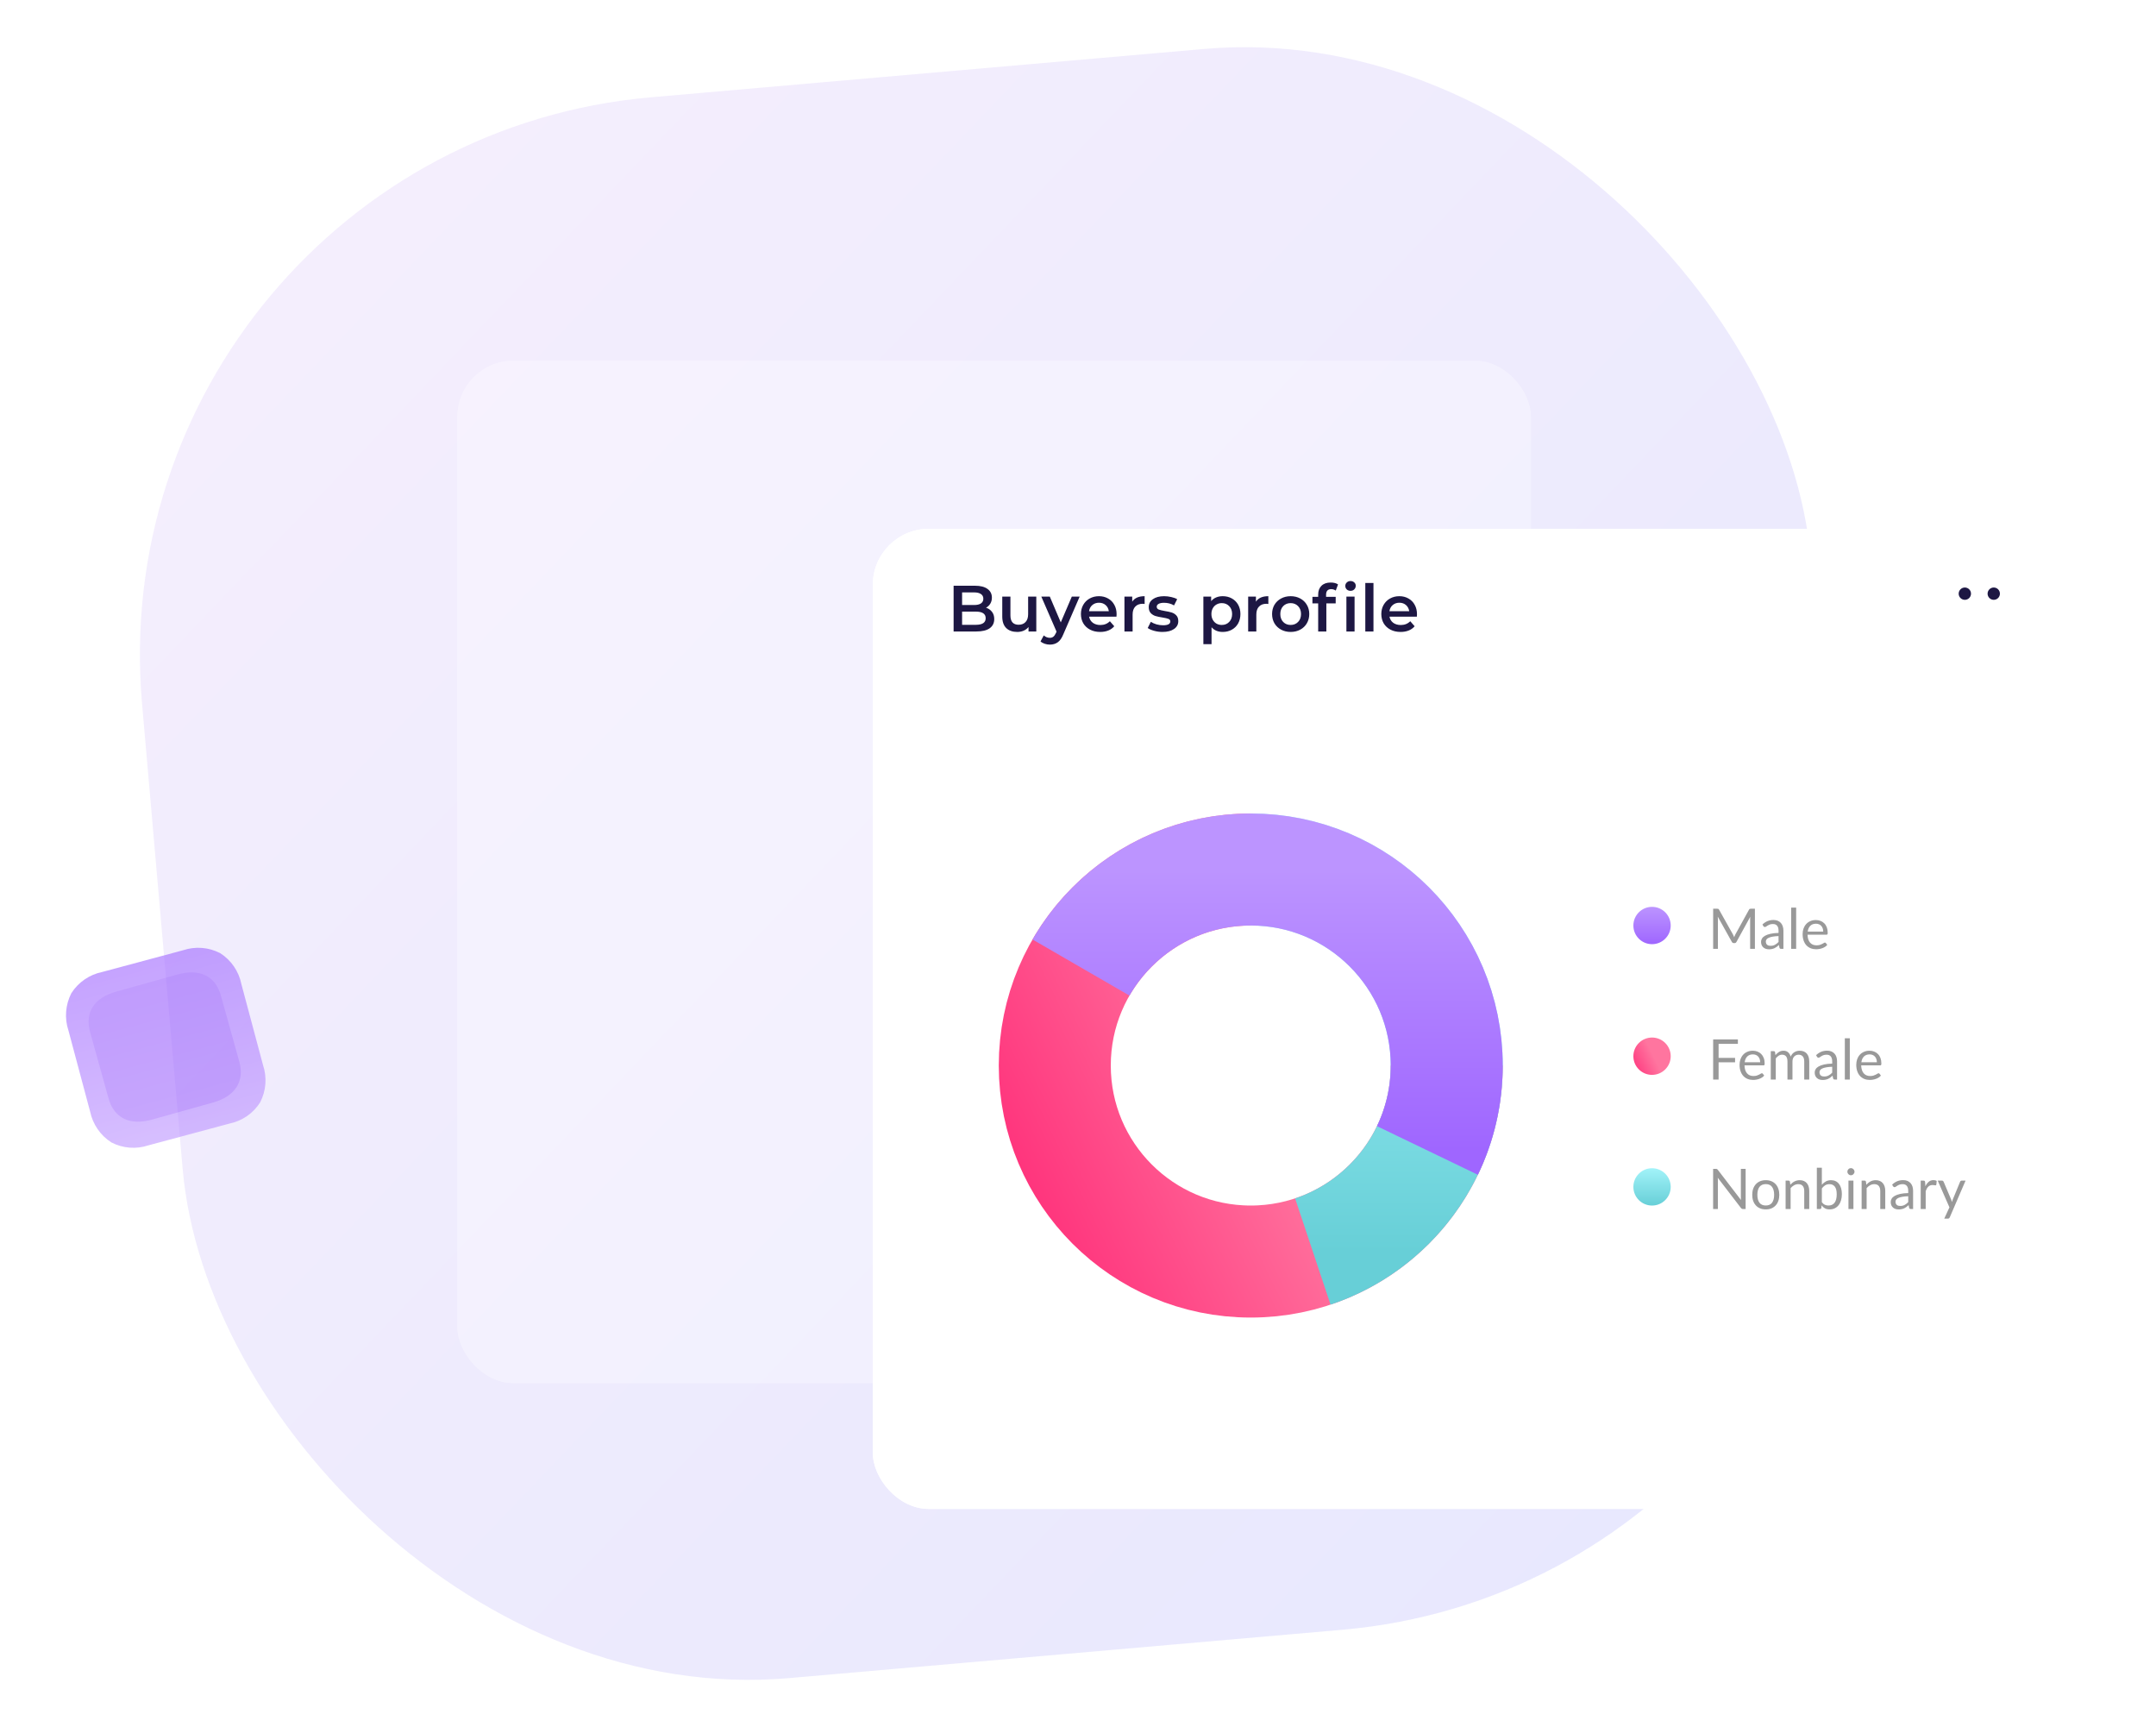 <svg width="462" height="370" viewBox="0 0 462 370" fill="none" xmlns="http://www.w3.org/2000/svg">
<rect opacity="0.7" width="359" height="340.016" rx="120" transform="matrix(0.996 -0.087 0.087 0.996 20 31.279)" fill="url(#paint0_linear)"/>
<g opacity="0.3" filter="url(#filter0_d)">
<rect x="98.013" y="73.281" width="230.039" height="219.01" rx="12" fill="white"/>
<rect x="98.513" y="73.781" width="229.039" height="218.01" rx="11.5" stroke="white"/>
</g>
<g opacity="0.6">
<path d="M23.856 244.732C26.325 246.019 29.204 246.241 31.827 245.357L49.132 240.71C51.864 240.156 54.246 238.521 55.742 236.169C57.027 233.695 57.248 230.81 56.362 228.162L51.725 210.821C51.172 208.084 49.541 205.697 47.194 204.198C44.725 202.911 41.846 202.689 39.204 203.577L21.899 208.224C19.187 208.774 16.785 210.413 15.289 212.765C14.023 215.235 13.783 218.125 14.67 220.772L19.306 238.113C19.878 240.845 21.509 243.233 23.856 244.732Z" fill="url(#paint1_linear)"/>
<g opacity="0.5" filter="url(#filter1_f)">
<path d="M32.593 239.844L45.644 236.196C50.377 234.873 52.454 231.66 51.289 227.475L47.344 213.302C46.16 209.049 42.74 207.432 38.006 208.755L24.956 212.403C20.146 213.748 18.132 216.884 19.316 221.137L23.261 235.311C24.425 239.495 27.783 241.189 32.593 239.844Z" fill="#8A48F9"/>
</g>
</g>
<g filter="url(#filter2_d)">
<rect x="187.029" y="109.283" width="254.97" height="209.969" rx="12" fill="white"/>
<rect x="187.529" y="109.783" width="253.97" height="208.969" rx="11.5" stroke="white"/>
</g>
<path d="M211.288 130.184C211.829 130.362 212.259 130.66 212.576 131.08C212.893 131.491 213.052 132.004 213.052 132.62C213.052 133.47 212.725 134.128 212.072 134.594C211.419 135.052 210.467 135.28 209.216 135.28H204.344V125.48H208.936C210.093 125.48 210.985 125.709 211.61 126.166C212.235 126.614 212.548 127.235 212.548 128.028C212.548 128.514 212.436 128.943 212.212 129.316C211.988 129.69 211.68 129.979 211.288 130.184ZM206.164 126.908V129.61H208.74C209.375 129.61 209.86 129.498 210.196 129.274C210.541 129.041 210.714 128.705 210.714 128.266C210.714 127.818 210.541 127.482 210.196 127.258C209.86 127.025 209.375 126.908 208.74 126.908H206.164ZM209.104 133.852C210.513 133.852 211.218 133.381 211.218 132.438C211.218 131.496 210.513 131.024 209.104 131.024H206.164V133.852H209.104ZM222.064 127.804V135.28H220.398V134.328C220.118 134.664 219.768 134.926 219.348 135.112C218.928 135.29 218.476 135.378 217.99 135.378C216.992 135.378 216.203 135.103 215.624 134.552C215.055 133.992 214.77 133.166 214.77 132.074V127.804H216.52V131.836C216.52 132.508 216.67 133.012 216.968 133.348C217.276 133.675 217.71 133.838 218.27 133.838C218.896 133.838 219.39 133.647 219.754 133.264C220.128 132.872 220.314 132.312 220.314 131.584V127.804H222.064ZM231.356 127.804L227.856 135.882C227.529 136.694 227.132 137.264 226.666 137.59C226.199 137.926 225.634 138.094 224.972 138.094C224.598 138.094 224.23 138.034 223.866 137.912C223.502 137.791 223.203 137.623 222.97 137.408L223.67 136.12C223.838 136.279 224.034 136.405 224.258 136.498C224.491 136.592 224.724 136.638 224.958 136.638C225.266 136.638 225.518 136.559 225.714 136.4C225.919 136.242 226.106 135.976 226.274 135.602L226.4 135.308L223.138 127.804H224.958L227.31 133.334L229.676 127.804H231.356ZM239.272 131.584C239.272 131.706 239.263 131.878 239.244 132.102H233.378C233.481 132.653 233.747 133.092 234.176 133.418C234.615 133.736 235.156 133.894 235.8 133.894C236.622 133.894 237.298 133.624 237.83 133.082L238.768 134.16C238.432 134.562 238.008 134.865 237.494 135.07C236.981 135.276 236.402 135.378 235.758 135.378C234.937 135.378 234.214 135.215 233.588 134.888C232.963 134.562 232.478 134.109 232.132 133.53C231.796 132.942 231.628 132.28 231.628 131.542C231.628 130.814 231.792 130.161 232.118 129.582C232.454 128.994 232.916 128.537 233.504 128.21C234.092 127.884 234.755 127.72 235.492 127.72C236.22 127.72 236.869 127.884 237.438 128.21C238.017 128.528 238.465 128.98 238.782 129.568C239.109 130.147 239.272 130.819 239.272 131.584ZM235.492 129.12C234.932 129.12 234.456 129.288 234.064 129.624C233.682 129.951 233.448 130.39 233.364 130.94H237.606C237.532 130.399 237.303 129.96 236.92 129.624C236.538 129.288 236.062 129.12 235.492 129.12ZM242.619 128.896C243.123 128.112 244.01 127.72 245.279 127.72V129.386C245.13 129.358 244.995 129.344 244.873 129.344C244.192 129.344 243.66 129.545 243.277 129.946C242.895 130.338 242.703 130.908 242.703 131.654V135.28H240.953V127.804H242.619V128.896ZM249.101 135.378C248.495 135.378 247.902 135.299 247.323 135.14C246.745 134.982 246.283 134.781 245.937 134.538L246.609 133.208C246.945 133.432 247.347 133.614 247.813 133.754C248.289 133.885 248.756 133.95 249.213 133.95C250.259 133.95 250.781 133.675 250.781 133.124C250.781 132.863 250.646 132.681 250.375 132.578C250.114 132.476 249.689 132.378 249.101 132.284C248.485 132.191 247.981 132.084 247.589 131.962C247.207 131.841 246.871 131.631 246.581 131.332C246.301 131.024 246.161 130.6 246.161 130.058C246.161 129.349 246.455 128.784 247.043 128.364C247.641 127.935 248.443 127.72 249.451 127.72C249.965 127.72 250.478 127.781 250.991 127.902C251.505 128.014 251.925 128.168 252.251 128.364L251.579 129.694C250.945 129.321 250.231 129.134 249.437 129.134C248.924 129.134 248.532 129.214 248.261 129.372C248 129.522 247.869 129.722 247.869 129.974C247.869 130.254 248.009 130.455 248.289 130.576C248.579 130.688 249.022 130.796 249.619 130.898C250.217 130.992 250.707 131.099 251.089 131.22C251.472 131.342 251.799 131.547 252.069 131.836C252.349 132.126 252.489 132.536 252.489 133.068C252.489 133.768 252.186 134.328 251.579 134.748C250.973 135.168 250.147 135.378 249.101 135.378ZM262.01 127.72C262.738 127.72 263.386 127.879 263.956 128.196C264.534 128.514 264.987 128.962 265.314 129.54C265.64 130.119 265.804 130.786 265.804 131.542C265.804 132.298 265.64 132.97 265.314 133.558C264.987 134.137 264.534 134.585 263.956 134.902C263.386 135.22 262.738 135.378 262.01 135.378C261.002 135.378 260.204 135.042 259.616 134.37V137.996H257.866V127.804H259.532V128.784C259.821 128.43 260.176 128.164 260.596 127.986C261.025 127.809 261.496 127.72 262.01 127.72ZM261.814 133.88C262.458 133.88 262.985 133.666 263.396 133.236C263.816 132.807 264.026 132.242 264.026 131.542C264.026 130.842 263.816 130.278 263.396 129.848C262.985 129.419 262.458 129.204 261.814 129.204C261.394 129.204 261.016 129.302 260.68 129.498C260.344 129.685 260.078 129.956 259.882 130.31C259.686 130.665 259.588 131.076 259.588 131.542C259.588 132.009 259.686 132.42 259.882 132.774C260.078 133.129 260.344 133.404 260.68 133.6C261.016 133.787 261.394 133.88 261.814 133.88ZM269.129 128.896C269.633 128.112 270.52 127.72 271.789 127.72V129.386C271.64 129.358 271.505 129.344 271.383 129.344C270.702 129.344 270.17 129.545 269.787 129.946C269.405 130.338 269.213 130.908 269.213 131.654V135.28H267.463V127.804H269.129V128.896ZM276.565 135.378C275.809 135.378 275.128 135.215 274.521 134.888C273.915 134.562 273.439 134.109 273.093 133.53C272.757 132.942 272.589 132.28 272.589 131.542C272.589 130.805 272.757 130.147 273.093 129.568C273.439 128.99 273.915 128.537 274.521 128.21C275.128 127.884 275.809 127.72 276.565 127.72C277.331 127.72 278.017 127.884 278.623 128.21C279.23 128.537 279.701 128.99 280.037 129.568C280.383 130.147 280.555 130.805 280.555 131.542C280.555 132.28 280.383 132.942 280.037 133.53C279.701 134.109 279.23 134.562 278.623 134.888C278.017 135.215 277.331 135.378 276.565 135.378ZM276.565 133.88C277.209 133.88 277.741 133.666 278.161 133.236C278.581 132.807 278.791 132.242 278.791 131.542C278.791 130.842 278.581 130.278 278.161 129.848C277.741 129.419 277.209 129.204 276.565 129.204C275.921 129.204 275.389 129.419 274.969 129.848C274.559 130.278 274.353 130.842 274.353 131.542C274.353 132.242 274.559 132.807 274.969 133.236C275.389 133.666 275.921 133.88 276.565 133.88ZM285.267 126.208C284.529 126.208 284.161 126.61 284.161 127.412V127.86H286.219V129.26H284.217V135.28H282.467V129.26H281.235V127.86H282.467V127.384C282.467 126.582 282.7 125.952 283.167 125.494C283.633 125.028 284.291 124.794 285.141 124.794C285.813 124.794 286.34 124.93 286.723 125.2L286.233 126.516C285.934 126.311 285.612 126.208 285.267 126.208ZM288.515 127.804H290.265V135.28H288.515V127.804ZM289.397 126.572C289.079 126.572 288.813 126.474 288.599 126.278C288.384 126.073 288.277 125.821 288.277 125.522C288.277 125.224 288.384 124.976 288.599 124.78C288.813 124.575 289.079 124.472 289.397 124.472C289.714 124.472 289.98 124.57 290.195 124.766C290.409 124.953 290.517 125.191 290.517 125.48C290.517 125.788 290.409 126.05 290.195 126.264C289.989 126.47 289.723 126.572 289.397 126.572ZM292.565 124.892H294.315V135.28H292.565V124.892ZM303.64 131.584C303.64 131.706 303.63 131.878 303.612 132.102H297.746C297.848 132.653 298.114 133.092 298.544 133.418C298.982 133.736 299.524 133.894 300.168 133.894C300.989 133.894 301.666 133.624 302.198 133.082L303.136 134.16C302.8 134.562 302.375 134.865 301.862 135.07C301.348 135.276 300.77 135.378 300.126 135.378C299.304 135.378 298.581 135.215 297.956 134.888C297.33 134.562 296.845 134.109 296.5 133.53C296.164 132.942 295.996 132.28 295.996 131.542C295.996 130.814 296.159 130.161 296.486 129.582C296.822 128.994 297.284 128.537 297.872 128.21C298.46 127.884 299.122 127.72 299.86 127.72C300.588 127.72 301.236 127.884 301.806 128.21C302.384 128.528 302.832 128.98 303.15 129.568C303.476 130.147 303.64 130.819 303.64 131.584ZM299.86 129.12C299.3 129.12 298.824 129.288 298.432 129.624C298.049 129.951 297.816 130.39 297.732 130.94H301.974C301.899 130.399 301.67 129.96 301.288 129.624C300.905 129.288 300.429 129.12 299.86 129.12Z" fill="#1D1743"/>
<path d="M421.037 125.86C420.864 125.86 420.692 125.894 420.532 125.96C420.371 126.027 420.226 126.124 420.103 126.247C419.981 126.369 419.883 126.515 419.817 126.675C419.751 126.835 419.717 127.007 419.717 127.18C419.717 127.354 419.751 127.526 419.817 127.686C419.883 127.846 419.981 127.992 420.103 128.114C420.226 128.237 420.371 128.334 420.532 128.4C420.692 128.467 420.864 128.501 421.037 128.501C421.387 128.501 421.723 128.362 421.971 128.114C422.218 127.866 422.357 127.53 422.357 127.18C422.357 126.83 422.218 126.494 421.97 126.246C421.722 125.999 421.387 125.86 421.037 125.86Z" fill="#1D1743"/>
<path d="M427.231 125.86C427.058 125.86 426.886 125.894 426.726 125.96C426.566 126.027 426.42 126.124 426.298 126.247C426.175 126.369 426.078 126.515 426.012 126.675C425.945 126.835 425.911 127.007 425.911 127.18C425.911 127.354 425.945 127.526 426.012 127.686C426.078 127.846 426.175 127.992 426.298 128.114C426.42 128.237 426.566 128.334 426.726 128.4C426.886 128.467 427.058 128.501 427.231 128.501C427.582 128.501 427.917 128.362 428.165 128.114C428.413 127.866 428.552 127.53 428.552 127.18C428.552 126.83 428.412 126.494 428.165 126.246C427.917 125.999 427.582 125.86 427.231 125.86Z" fill="#1D1743"/>
<path opacity="0.4" d="M376.052 194.673V203.271H375.032V196.953C375.032 196.869 375.034 196.779 375.038 196.683C375.046 196.587 375.054 196.489 375.062 196.389L372.11 201.765C372.018 201.945 371.878 202.035 371.69 202.035H371.522C371.334 202.035 371.194 201.945 371.102 201.765L368.09 196.365C368.114 196.577 368.126 196.773 368.126 196.953V203.271H367.106V194.673H367.964C368.068 194.673 368.148 194.683 368.204 194.703C368.26 194.723 368.314 194.779 368.366 194.871L371.336 200.163C371.384 200.259 371.43 200.359 371.474 200.463C371.522 200.567 371.566 200.673 371.606 200.781C371.646 200.673 371.688 200.567 371.732 200.463C371.776 200.355 371.824 200.253 371.876 200.157L374.792 194.871C374.84 194.779 374.892 194.723 374.948 194.703C375.008 194.683 375.09 194.673 375.194 194.673H376.052ZM381.117 200.535C380.625 200.551 380.205 200.591 379.857 200.655C379.513 200.715 379.231 200.795 379.011 200.895C378.795 200.995 378.637 201.113 378.537 201.249C378.441 201.385 378.393 201.537 378.393 201.705C378.393 201.865 378.419 202.003 378.471 202.119C378.523 202.235 378.593 202.331 378.681 202.407C378.773 202.479 378.879 202.533 378.999 202.569C379.123 202.601 379.255 202.617 379.395 202.617C379.583 202.617 379.755 202.599 379.911 202.563C380.067 202.523 380.213 202.467 380.349 202.395C380.489 202.323 380.621 202.237 380.745 202.137C380.873 202.037 380.997 201.923 381.117 201.795V200.535ZM377.667 198.051C378.003 197.727 378.365 197.485 378.753 197.325C379.141 197.165 379.571 197.085 380.043 197.085C380.383 197.085 380.685 197.141 380.949 197.253C381.213 197.365 381.435 197.521 381.615 197.721C381.795 197.921 381.931 198.163 382.023 198.447C382.115 198.731 382.161 199.043 382.161 199.383V203.271H381.687C381.583 203.271 381.503 203.255 381.447 203.223C381.391 203.187 381.347 203.119 381.315 203.019L381.195 202.443C381.035 202.591 380.879 202.723 380.727 202.839C380.575 202.951 380.415 203.047 380.247 203.127C380.079 203.203 379.899 203.261 379.707 203.301C379.519 203.345 379.309 203.367 379.077 203.367C378.841 203.367 378.619 203.335 378.411 203.271C378.203 203.203 378.021 203.103 377.865 202.971C377.713 202.839 377.591 202.673 377.499 202.473C377.411 202.269 377.367 202.029 377.367 201.753C377.367 201.513 377.433 201.283 377.565 201.063C377.697 200.839 377.911 200.641 378.207 200.469C378.503 200.297 378.889 200.157 379.365 200.049C379.841 199.937 380.425 199.873 381.117 199.857V199.383C381.117 198.911 381.015 198.555 380.811 198.315C380.607 198.071 380.309 197.949 379.917 197.949C379.653 197.949 379.431 197.983 379.251 198.051C379.075 198.115 378.921 198.189 378.789 198.273C378.661 198.353 378.549 198.427 378.453 198.495C378.361 198.559 378.269 198.591 378.177 198.591C378.105 198.591 378.043 198.573 377.991 198.537C377.939 198.497 377.895 198.449 377.859 198.393L377.667 198.051ZM384.891 194.433V203.271H383.823V194.433H384.891ZM390.691 199.569C390.691 199.321 390.655 199.095 390.583 198.891C390.515 198.683 390.413 198.505 390.277 198.357C390.145 198.205 389.983 198.089 389.791 198.009C389.599 197.925 389.381 197.883 389.137 197.883C388.625 197.883 388.219 198.033 387.919 198.333C387.623 198.629 387.439 199.041 387.367 199.569H390.691ZM391.555 202.419C391.423 202.579 391.265 202.719 391.081 202.839C390.897 202.955 390.699 203.051 390.487 203.127C390.279 203.203 390.063 203.259 389.839 203.295C389.615 203.335 389.393 203.355 389.173 203.355C388.753 203.355 388.365 203.285 388.009 203.145C387.657 203.001 387.351 202.793 387.091 202.521C386.835 202.245 386.635 201.905 386.491 201.501C386.347 201.097 386.275 200.633 386.275 200.109C386.275 199.685 386.339 199.289 386.467 198.921C386.599 198.553 386.787 198.235 387.031 197.967C387.275 197.695 387.573 197.483 387.925 197.331C388.277 197.175 388.673 197.097 389.113 197.097C389.477 197.097 389.813 197.159 390.121 197.283C390.433 197.403 390.701 197.579 390.925 197.811C391.153 198.039 391.331 198.323 391.459 198.663C391.587 198.999 391.651 199.383 391.651 199.815C391.651 199.983 391.633 200.095 391.597 200.151C391.561 200.207 391.493 200.235 391.393 200.235H387.331C387.343 200.619 387.395 200.953 387.487 201.237C387.583 201.521 387.715 201.759 387.883 201.951C388.051 202.139 388.251 202.281 388.483 202.377C388.715 202.469 388.975 202.515 389.263 202.515C389.531 202.515 389.761 202.485 389.953 202.425C390.149 202.361 390.317 202.293 390.457 202.221C390.597 202.149 390.713 202.083 390.805 202.023C390.901 201.959 390.983 201.927 391.051 201.927C391.139 201.927 391.207 201.961 391.255 202.029L391.555 202.419Z" fill="black"/>
<ellipse cx="354.009" cy="198.269" rx="4" ry="3.999" fill="url(#paint2_linear)"/>
<path opacity="0.4" d="M368.27 223.617V226.623H371.804V227.571H368.27V231.267H367.106V222.669H372.404V223.617H368.27ZM377.18 227.565C377.18 227.317 377.144 227.091 377.072 226.887C377.004 226.679 376.902 226.501 376.766 226.353C376.634 226.201 376.472 226.085 376.28 226.005C376.088 225.921 375.87 225.879 375.626 225.879C375.114 225.879 374.708 226.029 374.408 226.329C374.112 226.625 373.928 227.037 373.856 227.565H377.18ZM378.044 230.415C377.912 230.575 377.754 230.715 377.57 230.835C377.386 230.951 377.188 231.047 376.976 231.123C376.768 231.199 376.552 231.255 376.328 231.291C376.104 231.331 375.882 231.351 375.662 231.351C375.242 231.351 374.854 231.281 374.498 231.141C374.146 230.997 373.84 230.789 373.58 230.517C373.324 230.241 373.124 229.901 372.98 229.497C372.836 229.093 372.764 228.629 372.764 228.105C372.764 227.681 372.828 227.285 372.956 226.917C373.088 226.549 373.276 226.231 373.52 225.963C373.764 225.691 374.062 225.479 374.414 225.327C374.766 225.171 375.162 225.093 375.602 225.093C375.966 225.093 376.302 225.155 376.61 225.279C376.922 225.399 377.19 225.575 377.414 225.807C377.642 226.035 377.82 226.319 377.948 226.659C378.076 226.995 378.14 227.379 378.14 227.811C378.14 227.979 378.122 228.091 378.086 228.147C378.05 228.203 377.982 228.231 377.882 228.231H373.82C373.832 228.615 373.884 228.949 373.976 229.233C374.072 229.517 374.204 229.755 374.372 229.947C374.54 230.135 374.74 230.277 374.972 230.373C375.204 230.465 375.464 230.511 375.752 230.511C376.02 230.511 376.25 230.481 376.442 230.421C376.638 230.357 376.806 230.289 376.946 230.217C377.086 230.145 377.202 230.079 377.294 230.019C377.39 229.955 377.472 229.923 377.54 229.923C377.628 229.923 377.696 229.957 377.744 230.025L378.044 230.415ZM379.451 231.267V225.189H380.093C380.245 225.189 380.339 225.263 380.375 225.411L380.453 226.035C380.677 225.759 380.929 225.533 381.209 225.357C381.489 225.181 381.813 225.093 382.181 225.093C382.589 225.093 382.919 225.207 383.171 225.435C383.427 225.663 383.611 225.971 383.723 226.359C383.811 226.139 383.923 225.949 384.059 225.789C384.199 225.629 384.355 225.497 384.527 225.393C384.699 225.289 384.881 225.213 385.073 225.165C385.269 225.117 385.467 225.093 385.667 225.093C385.987 225.093 386.271 225.145 386.519 225.249C386.771 225.349 386.983 225.497 387.155 225.693C387.331 225.889 387.465 226.131 387.557 226.419C387.649 226.703 387.695 227.029 387.695 227.397V231.267H386.621V227.397C386.621 226.921 386.517 226.561 386.309 226.317C386.101 226.069 385.801 225.945 385.409 225.945C385.233 225.945 385.065 225.977 384.905 226.041C384.749 226.101 384.611 226.191 384.491 226.311C384.371 226.431 384.275 226.583 384.203 226.767C384.135 226.947 384.101 227.157 384.101 227.397V231.267H383.027V227.397C383.027 226.909 382.929 226.545 382.733 226.305C382.537 226.065 382.251 225.945 381.875 225.945C381.611 225.945 381.367 226.017 381.143 226.161C380.919 226.301 380.713 226.493 380.525 226.737V231.267H379.451ZM392.613 228.531C392.121 228.547 391.701 228.587 391.353 228.651C391.009 228.711 390.727 228.791 390.507 228.891C390.291 228.991 390.133 229.109 390.033 229.245C389.937 229.381 389.889 229.533 389.889 229.701C389.889 229.861 389.915 229.999 389.967 230.115C390.019 230.231 390.089 230.327 390.177 230.403C390.269 230.475 390.375 230.529 390.495 230.565C390.619 230.597 390.751 230.613 390.891 230.613C391.079 230.613 391.251 230.595 391.407 230.559C391.563 230.519 391.709 230.463 391.845 230.391C391.985 230.319 392.117 230.233 392.241 230.133C392.369 230.033 392.493 229.919 392.613 229.791V228.531ZM389.163 226.047C389.499 225.723 389.861 225.481 390.249 225.321C390.637 225.161 391.067 225.081 391.539 225.081C391.879 225.081 392.181 225.137 392.445 225.249C392.709 225.361 392.931 225.517 393.111 225.717C393.291 225.917 393.427 226.159 393.519 226.443C393.611 226.727 393.657 227.039 393.657 227.379V231.267H393.183C393.079 231.267 392.999 231.251 392.943 231.219C392.887 231.183 392.843 231.115 392.811 231.015L392.691 230.439C392.531 230.587 392.375 230.719 392.223 230.835C392.071 230.947 391.911 231.043 391.743 231.123C391.575 231.199 391.395 231.257 391.203 231.297C391.015 231.341 390.805 231.363 390.573 231.363C390.337 231.363 390.115 231.331 389.907 231.267C389.699 231.199 389.517 231.099 389.361 230.967C389.209 230.835 389.087 230.669 388.995 230.469C388.907 230.265 388.863 230.025 388.863 229.749C388.863 229.509 388.929 229.279 389.061 229.059C389.193 228.835 389.407 228.637 389.703 228.465C389.999 228.293 390.385 228.153 390.861 228.045C391.337 227.933 391.921 227.869 392.613 227.853V227.379C392.613 226.907 392.511 226.551 392.307 226.311C392.103 226.067 391.805 225.945 391.413 225.945C391.149 225.945 390.927 225.979 390.747 226.047C390.571 226.111 390.417 226.185 390.285 226.269C390.157 226.349 390.045 226.423 389.949 226.491C389.857 226.555 389.765 226.587 389.673 226.587C389.601 226.587 389.539 226.569 389.487 226.533C389.435 226.493 389.391 226.445 389.355 226.389L389.163 226.047ZM396.388 222.429V231.267H395.319V222.429H396.388ZM402.187 227.565C402.187 227.317 402.151 227.091 402.079 226.887C402.011 226.679 401.909 226.501 401.773 226.353C401.641 226.201 401.479 226.085 401.287 226.005C401.095 225.921 400.877 225.879 400.633 225.879C400.121 225.879 399.715 226.029 399.415 226.329C399.119 226.625 398.935 227.037 398.863 227.565H402.187ZM403.051 230.415C402.919 230.575 402.761 230.715 402.577 230.835C402.393 230.951 402.195 231.047 401.983 231.123C401.775 231.199 401.559 231.255 401.335 231.291C401.111 231.331 400.889 231.351 400.669 231.351C400.249 231.351 399.861 231.281 399.505 231.141C399.153 230.997 398.847 230.789 398.587 230.517C398.331 230.241 398.131 229.901 397.987 229.497C397.843 229.093 397.771 228.629 397.771 228.105C397.771 227.681 397.835 227.285 397.963 226.917C398.095 226.549 398.283 226.231 398.527 225.963C398.771 225.691 399.069 225.479 399.421 225.327C399.773 225.171 400.169 225.093 400.609 225.093C400.973 225.093 401.309 225.155 401.617 225.279C401.929 225.399 402.197 225.575 402.421 225.807C402.649 226.035 402.827 226.319 402.955 226.659C403.083 226.995 403.147 227.379 403.147 227.811C403.147 227.979 403.129 228.091 403.093 228.147C403.057 228.203 402.989 228.231 402.889 228.231H398.827C398.839 228.615 398.891 228.949 398.983 229.233C399.079 229.517 399.211 229.755 399.379 229.947C399.547 230.135 399.747 230.277 399.979 230.373C400.211 230.465 400.471 230.511 400.759 230.511C401.027 230.511 401.257 230.481 401.449 230.421C401.645 230.357 401.813 230.289 401.953 230.217C402.093 230.145 402.209 230.079 402.301 230.019C402.397 229.955 402.479 229.923 402.547 229.923C402.635 229.923 402.703 229.957 402.751 230.025L403.051 230.415Z" fill="black"/>
<ellipse cx="354.009" cy="226.266" rx="4" ry="3.999" fill="url(#paint3_linear)"/>
<path opacity="0.4" d="M374.064 250.402V259H373.482C373.39 259 373.312 258.984 373.248 258.952C373.188 258.92 373.128 258.866 373.068 258.79L368.094 252.31C368.102 252.41 368.108 252.508 368.112 252.604C368.116 252.7 368.118 252.79 368.118 252.874V259H367.098V250.402H367.698C367.75 250.402 367.794 250.406 367.83 250.414C367.866 250.418 367.898 250.428 367.926 250.444C367.954 250.456 367.982 250.476 368.01 250.504C368.038 250.528 368.068 250.56 368.1 250.6L373.074 257.074C373.066 256.97 373.058 256.87 373.05 256.774C373.046 256.674 373.044 256.58 373.044 256.492V250.402H374.064ZM378.385 252.826C378.829 252.826 379.229 252.9 379.585 253.048C379.941 253.196 380.245 253.406 380.497 253.678C380.749 253.95 380.941 254.28 381.073 254.668C381.209 255.052 381.277 255.482 381.277 255.958C381.277 256.438 381.209 256.87 381.073 257.254C380.941 257.638 380.749 257.966 380.497 258.238C380.245 258.51 379.941 258.72 379.585 258.868C379.229 259.012 378.829 259.084 378.385 259.084C377.937 259.084 377.533 259.012 377.173 258.868C376.817 258.72 376.513 258.51 376.261 258.238C376.009 257.966 375.815 257.638 375.679 257.254C375.547 256.87 375.481 256.438 375.481 255.958C375.481 255.482 375.547 255.052 375.679 254.668C375.815 254.28 376.009 253.95 376.261 253.678C376.513 253.406 376.817 253.196 377.173 253.048C377.533 252.9 377.937 252.826 378.385 252.826ZM378.385 258.25C378.985 258.25 379.433 258.05 379.729 257.65C380.025 257.246 380.173 256.684 380.173 255.964C380.173 255.24 380.025 254.676 379.729 254.272C379.433 253.868 378.985 253.666 378.385 253.666C378.081 253.666 377.815 253.718 377.587 253.822C377.363 253.926 377.175 254.076 377.023 254.272C376.875 254.468 376.763 254.71 376.687 254.998C376.615 255.282 376.579 255.604 376.579 255.964C376.579 256.684 376.727 257.246 377.023 257.65C377.323 258.05 377.777 258.25 378.385 258.25ZM383.639 253.804C383.771 253.656 383.911 253.522 384.059 253.402C384.207 253.282 384.363 253.18 384.527 253.096C384.695 253.008 384.871 252.942 385.055 252.898C385.243 252.85 385.445 252.826 385.661 252.826C385.993 252.826 386.285 252.882 386.537 252.994C386.793 253.102 387.005 253.258 387.173 253.462C387.345 253.662 387.475 253.904 387.563 254.188C387.651 254.472 387.695 254.786 387.695 255.13V259H386.621V255.13C386.621 254.67 386.515 254.314 386.303 254.062C386.095 253.806 385.777 253.678 385.349 253.678C385.033 253.678 384.737 253.754 384.461 253.906C384.189 254.058 383.937 254.264 383.705 254.524V259H382.631V252.922H383.273C383.425 252.922 383.519 252.996 383.555 253.144L383.639 253.804ZM390.397 257.536C390.593 257.8 390.807 257.986 391.039 258.094C391.275 258.202 391.533 258.256 391.813 258.256C392.385 258.256 392.823 258.054 393.127 257.65C393.431 257.246 393.583 256.644 393.583 255.844C393.583 255.1 393.447 254.554 393.175 254.206C392.907 253.854 392.523 253.678 392.023 253.678C391.675 253.678 391.371 253.758 391.111 253.918C390.855 254.078 390.617 254.304 390.397 254.596V257.536ZM390.397 253.798C390.653 253.502 390.941 253.266 391.261 253.09C391.585 252.914 391.957 252.826 392.377 252.826C392.733 252.826 393.053 252.894 393.337 253.03C393.625 253.166 393.869 253.364 394.069 253.624C394.269 253.88 394.421 254.192 394.525 254.56C394.633 254.928 394.687 255.342 394.687 255.802C394.687 256.294 394.627 256.742 394.507 257.146C394.387 257.55 394.213 257.896 393.985 258.184C393.761 258.468 393.487 258.69 393.163 258.85C392.839 259.006 392.475 259.084 392.071 259.084C391.671 259.084 391.333 259.01 391.057 258.862C390.785 258.71 390.547 258.496 390.343 258.22L390.289 258.772C390.257 258.924 390.165 259 390.013 259H389.323V250.162H390.397V253.798ZM397.165 252.922V259H396.097V252.922H397.165ZM397.393 251.014C397.393 251.118 397.371 251.216 397.327 251.308C397.287 251.396 397.231 251.476 397.159 251.548C397.091 251.616 397.009 251.67 396.913 251.71C396.821 251.75 396.723 251.77 396.619 251.77C396.515 251.77 396.417 251.75 396.325 251.71C396.237 251.67 396.159 251.616 396.091 251.548C396.023 251.476 395.969 251.396 395.929 251.308C395.889 251.216 395.869 251.118 395.869 251.014C395.869 250.91 395.889 250.812 395.929 250.72C395.969 250.624 396.023 250.542 396.091 250.474C396.159 250.402 396.237 250.346 396.325 250.306C396.417 250.266 396.515 250.246 396.619 250.246C396.723 250.246 396.821 250.266 396.913 250.306C397.009 250.346 397.091 250.402 397.159 250.474C397.231 250.542 397.287 250.624 397.327 250.72C397.371 250.812 397.393 250.91 397.393 251.014ZM399.928 253.804C400.06 253.656 400.2 253.522 400.348 253.402C400.496 253.282 400.652 253.18 400.816 253.096C400.984 253.008 401.16 252.942 401.344 252.898C401.532 252.85 401.734 252.826 401.95 252.826C402.282 252.826 402.574 252.882 402.826 252.994C403.082 253.102 403.294 253.258 403.462 253.462C403.634 253.662 403.764 253.904 403.852 254.188C403.94 254.472 403.984 254.786 403.984 255.13V259H402.91V255.13C402.91 254.67 402.804 254.314 402.592 254.062C402.384 253.806 402.066 253.678 401.638 253.678C401.322 253.678 401.026 253.754 400.75 253.906C400.478 254.058 400.226 254.264 399.994 254.524V259H398.92V252.922H399.562C399.714 252.922 399.808 252.996 399.844 253.144L399.928 253.804ZM408.906 256.264C408.414 256.28 407.994 256.32 407.646 256.384C407.302 256.444 407.02 256.524 406.8 256.624C406.584 256.724 406.426 256.842 406.326 256.978C406.23 257.114 406.182 257.266 406.182 257.434C406.182 257.594 406.208 257.732 406.26 257.848C406.312 257.964 406.382 258.06 406.47 258.136C406.562 258.208 406.668 258.262 406.788 258.298C406.912 258.33 407.044 258.346 407.184 258.346C407.372 258.346 407.544 258.328 407.7 258.292C407.856 258.252 408.002 258.196 408.138 258.124C408.278 258.052 408.41 257.966 408.534 257.866C408.662 257.766 408.786 257.652 408.906 257.524V256.264ZM405.456 253.78C405.792 253.456 406.154 253.214 406.542 253.054C406.93 252.894 407.36 252.814 407.832 252.814C408.172 252.814 408.474 252.87 408.738 252.982C409.002 253.094 409.224 253.25 409.404 253.45C409.584 253.65 409.72 253.892 409.812 254.176C409.904 254.46 409.95 254.772 409.95 255.112V259H409.476C409.372 259 409.292 258.984 409.236 258.952C409.18 258.916 409.136 258.848 409.104 258.748L408.984 258.172C408.824 258.32 408.668 258.452 408.516 258.568C408.364 258.68 408.204 258.776 408.036 258.856C407.868 258.932 407.688 258.99 407.496 259.03C407.308 259.074 407.098 259.096 406.866 259.096C406.63 259.096 406.408 259.064 406.2 259C405.992 258.932 405.81 258.832 405.654 258.7C405.502 258.568 405.38 258.402 405.288 258.202C405.2 257.998 405.156 257.758 405.156 257.482C405.156 257.242 405.222 257.012 405.354 256.792C405.486 256.568 405.7 256.37 405.996 256.198C406.292 256.026 406.678 255.886 407.154 255.778C407.63 255.666 408.214 255.602 408.906 255.586V255.112C408.906 254.64 408.804 254.284 408.6 254.044C408.396 253.8 408.098 253.678 407.706 253.678C407.442 253.678 407.22 253.712 407.04 253.78C406.864 253.844 406.71 253.918 406.578 254.002C406.45 254.082 406.338 254.156 406.242 254.224C406.15 254.288 406.058 254.32 405.966 254.32C405.894 254.32 405.832 254.302 405.78 254.266C405.728 254.226 405.684 254.178 405.648 254.122L405.456 253.78ZM412.59 254.14C412.782 253.724 413.018 253.4 413.298 253.168C413.578 252.932 413.92 252.814 414.324 252.814C414.452 252.814 414.574 252.828 414.69 252.856C414.81 252.884 414.916 252.928 415.008 252.988L414.93 253.786C414.906 253.886 414.846 253.936 414.75 253.936C414.694 253.936 414.612 253.924 414.504 253.9C414.396 253.876 414.274 253.864 414.138 253.864C413.946 253.864 413.774 253.892 413.622 253.948C413.474 254.004 413.34 254.088 413.22 254.2C413.104 254.308 412.998 254.444 412.902 254.608C412.81 254.768 412.726 254.952 412.65 255.16V259H411.576V252.922H412.188C412.304 252.922 412.384 252.944 412.428 252.988C412.472 253.032 412.502 253.108 412.518 253.216L412.59 254.14ZM421.192 252.922L417.802 260.794C417.766 260.874 417.72 260.938 417.664 260.986C417.612 261.034 417.53 261.058 417.418 261.058H416.626L417.736 258.646L415.228 252.922H416.152C416.244 252.922 416.316 252.946 416.368 252.994C416.424 253.038 416.462 253.088 416.482 253.144L418.108 256.972C418.172 257.14 418.226 257.316 418.27 257.5C418.326 257.312 418.386 257.134 418.45 256.966L420.028 253.144C420.052 253.08 420.092 253.028 420.148 252.988C420.208 252.944 420.274 252.922 420.346 252.922H421.192Z" fill="black"/>
<ellipse cx="354.009" cy="254.262" rx="4" ry="3.999" fill="url(#paint4_linear)"/>
<path d="M310.014 228.265C310.014 251.457 291.212 270.258 268.019 270.258C244.826 270.258 226.024 251.457 226.024 228.265C226.024 205.072 244.826 186.271 268.019 186.271" stroke="url(#paint5_linear)" stroke-width="24"/>
<path d="M268.019 186.271C291.212 186.271 310.014 205.072 310.014 228.265C310.014 246.81 297.993 262.547 281.318 268.109" stroke="url(#paint6_linear)" stroke-width="24"/>
<path d="M305.876 246.462C308.528 240.957 310.013 234.784 310.013 228.265C310.013 205.072 291.212 186.271 268.018 186.271C252.474 186.271 238.903 194.716 231.641 207.268" stroke="url(#paint7_linear)" stroke-width="24"/>
<defs>
<filter id="filter0_d" x="78.013" y="57.281" width="270.039" height="259.01" filterUnits="userSpaceOnUse" color-interpolation-filters="sRGB">
<feFlood flood-opacity="0" result="BackgroundImageFix"/>
<feColorMatrix in="SourceAlpha" type="matrix" values="0 0 0 0 0 0 0 0 0 0 0 0 0 0 0 0 0 0 127 0" result="hardAlpha"/>
<feOffset dy="4"/>
<feGaussianBlur stdDeviation="10"/>
<feColorMatrix type="matrix" values="0 0 0 0 0.847 0 0 0 0 0.761 0 0 0 0 0.843 0 0 0 0.3 0"/>
<feBlend mode="normal" in2="BackgroundImageFix" result="effect1_dropShadow"/>
<feBlend mode="normal" in="SourceGraphic" in2="effect1_dropShadow" result="shape"/>
</filter>
<filter id="filter1_f" x="0.985" y="190.305" width="68.622" height="67.992" filterUnits="userSpaceOnUse" color-interpolation-filters="sRGB">
<feFlood flood-opacity="0" result="BackgroundImageFix"/>
<feBlend mode="normal" in="SourceGraphic" in2="BackgroundImageFix" result="shape"/>
<feGaussianBlur stdDeviation="9" result="effect1_foregroundBlur"/>
</filter>
<filter id="filter2_d" x="167.029" y="93.283" width="294.97" height="249.969" filterUnits="userSpaceOnUse" color-interpolation-filters="sRGB">
<feFlood flood-opacity="0" result="BackgroundImageFix"/>
<feColorMatrix in="SourceAlpha" type="matrix" values="0 0 0 0 0 0 0 0 0 0 0 0 0 0 0 0 0 0 127 0" result="hardAlpha"/>
<feOffset dy="4"/>
<feGaussianBlur stdDeviation="10"/>
<feColorMatrix type="matrix" values="0 0 0 0 0.847 0 0 0 0 0.761 0 0 0 0 0.843 0 0 0 0.3 0"/>
<feBlend mode="normal" in2="BackgroundImageFix" result="effect1_dropShadow"/>
<feBlend mode="normal" in="SourceGraphic" in2="effect1_dropShadow" result="shape"/>
</filter>
<linearGradient id="paint0_linear" x1="7.70774e-06" y1="-26.155" x2="338.157" y2="358.347" gradientUnits="userSpaceOnUse">
<stop stop-color="#F3E9FC"/>
<stop offset="1" stop-color="#DDDEFE"/>
</linearGradient>
<linearGradient id="paint1_linear" x1="40.485" y1="243.053" x2="30.506" y2="205.892" gradientUnits="userSpaceOnUse">
<stop stop-color="#BC94FF"/>
<stop offset="1" stop-color="#9F66FF"/>
</linearGradient>
<linearGradient id="paint2_linear" x1="354.009" y1="194.27" x2="354.009" y2="202.268" gradientUnits="userSpaceOnUse">
<stop stop-color="#BC94FF"/>
<stop offset="1" stop-color="#9F66FF"/>
</linearGradient>
<linearGradient id="paint3_linear" x1="354.598" y1="226.801" x2="347.57" y2="230.219" gradientUnits="userSpaceOnUse">
<stop stop-color="#FF759F"/>
<stop offset="1" stop-color="#FF196E"/>
</linearGradient>
<linearGradient id="paint4_linear" x1="354.009" y1="250.262" x2="354.009" y2="258.261" gradientUnits="userSpaceOnUse">
<stop stop-color="#A2F3F9"/>
<stop offset="1" stop-color="#67CFD7"/>
</linearGradient>
<linearGradient id="paint5_linear" x1="274.203" y1="233.889" x2="200.402" y2="269.773" gradientUnits="userSpaceOnUse">
<stop stop-color="#FF759F"/>
<stop offset="1" stop-color="#FF196E"/>
</linearGradient>
<linearGradient id="paint6_linear" x1="289.017" y1="186.271" x2="289.017" y2="268.109" gradientUnits="userSpaceOnUse">
<stop stop-color="#A2F3F9"/>
<stop offset="1" stop-color="#67CFD7"/>
</linearGradient>
<linearGradient id="paint7_linear" x1="270.827" y1="186.271" x2="270.827" y2="246.462" gradientUnits="userSpaceOnUse">
<stop stop-color="#BC94FF"/>
<stop offset="1" stop-color="#9F66FF"/>
</linearGradient>
</defs>
</svg>
